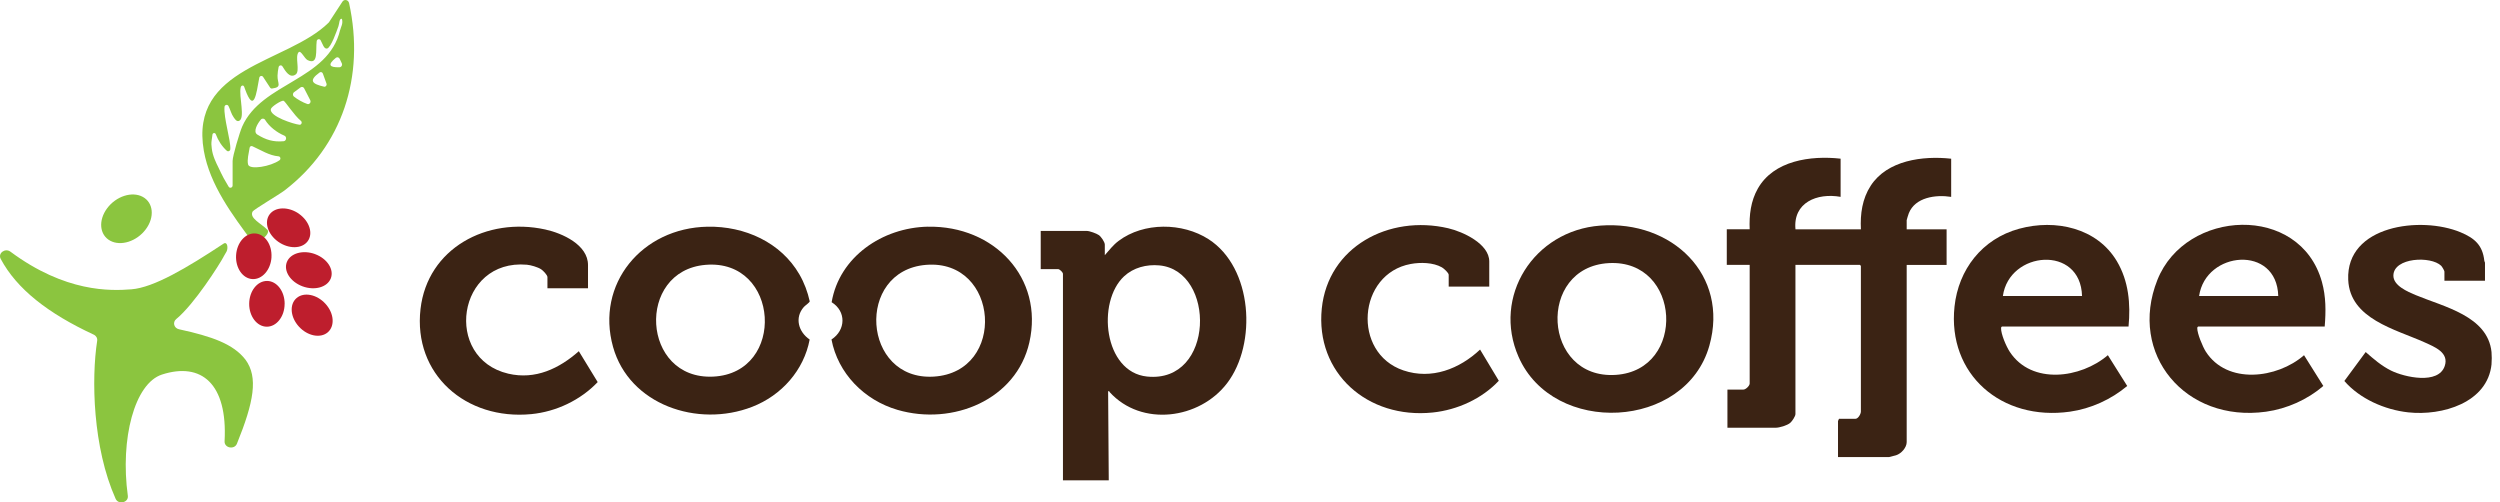 <svg width="209" height="42" viewBox="0 0 209 42" fill="none" xmlns="http://www.w3.org/2000/svg">
<g id="Group 19">
<path id="Vector" d="M29.182 0.258C29.12 -0.022 28.779 -0.094 28.625 0.141L27.512 1.847C27.499 1.868 27.482 1.887 27.464 1.903C23.994 5.309 15.811 5.574 17.041 12.608C17.544 15.481 19.458 18.006 21.106 20.23C21.176 20.334 21.226 20.334 21.333 20.308C21.425 20.284 21.791 20.089 22.06 19.88C22.256 19.728 22.53 19.387 22.353 19.208C21.821 18.671 20.817 18.233 21.121 17.681C21.211 17.518 23.357 16.25 23.78 15.927C28.62 12.219 30.529 6.399 29.182 0.253V0.258ZM23.369 13.393C22.647 13.919 20.862 14.229 20.74 13.751C20.641 13.366 20.797 12.806 20.867 12.357C20.885 12.242 20.997 12.178 21.096 12.224C21.816 12.547 22.498 13.003 23.29 13.07C23.446 13.084 23.499 13.3 23.369 13.396V13.393ZM23.708 11.807C23.708 11.807 23.705 11.807 23.703 11.807C22.859 11.882 22.236 11.701 21.509 11.247C21.131 11.009 21.524 10.328 21.813 9.992C21.913 9.877 22.087 9.896 22.167 10.027C22.505 10.579 23.138 11.076 23.773 11.34C23.997 11.434 23.947 11.786 23.708 11.807ZM25.035 10.427C25.035 10.427 25.03 10.427 25.027 10.427C24.559 10.379 22.518 9.733 22.64 9.124C22.682 8.913 23.529 8.377 23.705 8.422C23.84 8.457 24.587 9.645 25.152 10.101C25.291 10.214 25.206 10.448 25.035 10.43V10.427ZM25.692 8.695C25.333 8.574 24.845 8.299 24.569 8.07C24.46 7.979 24.465 7.798 24.579 7.712L25.127 7.306C25.229 7.232 25.368 7.266 25.425 7.381L25.936 8.374C26.026 8.55 25.871 8.753 25.689 8.695H25.692ZM27.084 7.245C26.142 7.021 25.742 6.77 26.718 6.06C26.815 5.987 26.949 6.033 26.991 6.15L27.293 6.983C27.345 7.13 27.225 7.28 27.081 7.248L27.084 7.245ZM28.383 5.624C27.524 5.646 27.365 5.416 28.074 4.837C28.181 4.749 28.338 4.789 28.398 4.917L28.572 5.288C28.645 5.44 28.542 5.619 28.383 5.624ZM28.433 2.501C28.433 2.501 28.433 2.509 28.433 2.512C27.442 6.74 21.873 6.882 20.245 10.585C20.038 11.057 19.446 13.033 19.446 13.457V15.502C19.446 15.697 19.209 15.769 19.112 15.604L18.701 14.896C18.562 14.656 18.378 14.237 18.253 13.986C18.089 13.657 17.765 13.019 17.703 12.397L17.673 12.066C17.668 11.967 17.681 11.818 17.695 11.722L17.76 11.26C17.778 11.097 17.984 11.07 18.042 11.223C18.238 11.751 18.562 12.251 18.958 12.6C19.072 12.702 19.244 12.624 19.254 12.467C19.296 11.719 18.691 9.869 18.768 8.94C18.784 8.753 19.017 8.703 19.102 8.865C19.254 9.159 19.339 9.541 19.528 9.797C19.625 9.931 19.759 10.165 19.951 10.117C20.549 9.965 19.941 8.04 20.125 7.296C20.145 7.213 20.212 7.146 20.292 7.151C20.409 7.159 20.429 7.298 20.484 7.45C21.238 9.527 21.427 7.84 21.674 6.505C21.704 6.34 21.908 6.292 21.997 6.433L22.578 7.32C22.615 7.378 22.682 7.41 22.749 7.4C23.621 7.285 23.175 6.981 23.202 6.313C23.212 6.068 23.242 5.843 23.29 5.616C23.324 5.451 23.526 5.411 23.613 5.55C23.857 5.937 24.228 6.591 24.726 6.22C25.107 5.934 24.636 4.743 24.96 4.37C25.144 4.159 25.455 4.904 25.722 5.029C26.638 5.464 26.374 4.215 26.476 3.441C26.498 3.264 26.723 3.214 26.807 3.369C26.971 3.665 27.081 4.119 27.347 4.057C27.674 3.98 28.159 2.568 28.293 2.194C28.376 1.967 28.353 1.556 28.56 1.569C28.575 1.569 28.585 1.583 28.59 1.596C28.694 1.978 28.5 2.245 28.44 2.504L28.433 2.501Z" fill="#8BC53F"/>
<g id="Group">
<path id="Vector_2" d="M25.004 17.882C25.881 18.506 26.199 19.533 25.717 20.174C25.235 20.817 24.132 20.829 23.255 20.206C22.38 19.583 22.06 18.558 22.545 17.915C23.027 17.274 24.13 17.259 25.007 17.88" fill="#BE1E2D"/>
<path id="Vector_3" d="M27.204 25.392C27.927 26.18 28.015 27.247 27.404 27.779C26.791 28.307 25.712 28.095 24.991 27.307C24.27 26.519 24.178 25.45 24.791 24.921C25.401 24.392 26.484 24.604 27.204 25.392Z" fill="#BE1E2D"/>
<path id="Vector_4" d="M22.697 21.505C22.633 22.56 21.917 23.376 21.102 23.331C20.286 23.286 19.673 22.393 19.737 21.338C19.801 20.284 20.512 19.468 21.33 19.515C22.145 19.563 22.758 20.456 22.694 21.508" fill="#BE1E2D"/>
<path id="Vector_5" d="M26.344 21.246C27.36 21.623 27.945 22.53 27.655 23.273C27.362 24.017 26.303 24.313 25.29 23.937C24.274 23.56 23.69 22.653 23.98 21.91C24.272 21.166 25.331 20.87 26.344 21.244" fill="#BE1E2D"/>
<path id="Vector_6" d="M23.794 25.41C23.789 26.467 23.117 27.317 22.302 27.312C21.483 27.308 20.824 26.447 20.832 25.39C20.84 24.335 21.509 23.482 22.327 23.487C23.145 23.492 23.802 24.353 23.797 25.407" fill="#BE1E2D"/>
</g>
<path id="Vector_7" d="M18.693 21.463C18.34 22.118 16.244 25.436 14.734 26.672C14.41 26.937 14.541 27.434 14.961 27.525C17.734 28.13 19.507 28.754 20.522 30.068C21.605 31.538 21.218 33.616 19.808 37.091C19.595 37.62 18.744 37.455 18.775 36.89C19.038 32.069 16.832 30.25 13.544 31.311C11.25 32.05 10.034 36.68 10.686 41.447C10.763 42.013 9.9 42.226 9.665 41.697C7.748 37.407 7.635 31.663 8.124 28.488C8.158 28.276 8.039 28.07 7.833 27.974C4.017 26.203 1.401 24.159 0.058 21.642C-0.194 21.169 0.429 20.71 0.873 21.04C5.467 24.453 9.235 24.326 10.992 24.186C12.851 24.04 15.613 22.402 18.688 20.37C19.02 20.151 19.084 20.755 18.94 21.028L18.688 21.463H18.693Z" fill="#8BC53F"/>
<path id="Vector_8" d="M8.957 17.412C8.204 18.424 8.316 19.638 9.209 20.123C10.1 20.607 11.435 20.18 12.188 19.168C12.943 18.157 12.828 16.944 11.935 16.458C11.042 15.973 9.709 16.401 8.957 17.412Z" fill="#8BC53F"/>
<g id="Group_2">
<path id="Vector_9" d="M153.657 38.206V35.199L153.739 35.014H155.106C155.349 35.014 155.57 34.603 155.57 34.403V22.225L155.488 22.145H150.099V34.615C150.099 34.802 149.815 35.226 149.658 35.356C149.399 35.57 148.763 35.76 148.432 35.76H144.413V32.568H145.752C145.947 32.568 146.273 32.251 146.273 32.062V22.145H144.359V19.168H146.273C146.224 17.988 146.362 16.806 146.955 15.764C148.286 13.42 151.361 12.986 153.875 13.265V16.457C151.895 16.103 149.886 16.943 150.102 19.17H155.572C155.506 17.891 155.683 16.616 156.391 15.527C157.773 13.4 160.733 13.006 163.118 13.268V16.459C161.828 16.255 160.109 16.492 159.576 17.828C159.548 17.898 159.399 18.369 159.399 18.402V19.172H162.736V22.15H159.399V36.962C159.399 37.418 158.948 37.924 158.506 38.062L157.922 38.211H153.657V38.206Z" fill="#3B2314"/>
<path id="Vector_10" d="M208.294 30.438C207.971 33.672 204.162 34.782 201.328 34.473C199.353 34.258 197.266 33.331 195.988 31.85L197.771 29.431C198.427 30.007 199.092 30.585 199.887 30.979C201.015 31.538 203.852 32.176 204.38 30.598C204.755 29.478 203.547 29.005 202.695 28.62C200.238 27.516 196.455 26.663 196.311 23.394C196.111 18.831 202.387 18.038 205.704 19.419C206.896 19.915 207.55 20.516 207.689 21.798C207.696 21.865 207.745 21.94 207.745 21.955V23.471H204.354V22.701C204.354 22.626 204.157 22.292 204.083 22.219C203.218 21.379 200.123 21.526 200.087 23.022C200.066 23.878 201.279 24.386 201.949 24.668C204.288 25.646 207.976 26.411 208.291 29.428C208.317 29.685 208.317 30.181 208.291 30.438H208.294Z" fill="#3B2314"/>
<path id="Vector_11" d="M133.787 18.86C139.783 18.403 144.564 22.986 142.904 28.894C140.93 35.926 129.87 36.477 126.952 29.834C124.741 24.802 128.211 19.283 133.787 18.86ZM134.497 21.996C128.444 22.328 128.942 31.746 135.082 31.34C141.022 30.946 140.558 21.665 134.497 21.996Z" fill="#3B2314"/>
<path id="Vector_12" d="M194.345 27.299H183.763C183.712 27.337 183.694 27.354 183.691 27.419C183.676 27.865 184.148 28.992 184.402 29.391C186.184 32.179 190.38 31.653 192.617 29.695L194.23 32.266C192.914 33.401 191.191 34.176 189.441 34.418C182.704 35.353 177.895 29.606 180.357 23.404C182.712 17.469 192.281 16.991 194.112 23.566C194.456 24.805 194.45 26.03 194.345 27.299ZM190.462 24.746C190.349 20.442 184.391 20.97 183.845 24.746H190.462Z" fill="#3B2314"/>
<path id="Vector_13" d="M177.943 27.299H167.361C167.31 27.337 167.292 27.354 167.289 27.419C167.271 27.928 167.733 28.985 168.023 29.421C169.849 32.192 173.958 31.631 176.217 29.693L177.835 32.267C176.502 33.389 174.799 34.169 173.042 34.416C167.325 35.219 162.791 31.297 163.398 25.624C163.727 22.544 165.691 19.971 168.8 19.123C171.852 18.29 175.317 19.058 176.971 21.838C177.961 23.504 178.125 25.409 177.946 27.299H177.943ZM174.058 24.746C173.947 20.454 167.966 20.963 167.441 24.746H174.058Z" fill="#3B2314"/>
<g id="Group_3">
<path id="Vector_14" d="M92.364 21.329C92.754 20.897 93.041 20.494 93.518 20.137C95.616 18.561 98.856 18.596 101.036 19.997C104.734 22.376 105.096 28.742 102.585 32.036C100.284 35.054 95.427 35.712 92.764 32.777C92.731 32.742 92.767 32.675 92.639 32.71L92.692 40.156H88.863V22.897C88.863 22.763 88.591 22.498 88.453 22.498H87.004V19.306H90.859C91.087 19.306 91.672 19.518 91.867 19.656C92.054 19.788 92.362 20.234 92.362 20.451V21.329H92.364ZM93.97 23.102C91.677 25.239 92.264 31.111 95.898 31.48C101.559 32.054 101.661 22.631 96.924 22.187C95.85 22.087 94.755 22.371 93.97 23.102Z" fill="#3B2314"/>
<path id="Vector_15" d="M77.583 18.953C83.105 18.85 87.28 23.224 86.054 28.625C84.967 33.418 79.65 35.61 75.036 34.266C72.23 33.448 70.05 31.201 69.512 28.381C70.71 27.601 70.761 26.035 69.525 25.264C70.168 21.484 73.756 19.023 77.583 18.95V18.953ZM77.419 22.142C71.484 22.626 72.069 31.845 78.057 31.485C84.192 31.116 83.546 21.643 77.419 22.142Z" fill="#3B2314"/>
<path id="Vector_16" d="M59.152 18.952C62.266 18.895 65.282 20.264 66.831 22.942C67.236 23.642 67.518 24.403 67.693 25.188C67.688 25.293 67.316 25.535 67.203 25.662C66.41 26.56 66.749 27.747 67.688 28.385C67.205 30.944 65.349 33.053 62.881 34.011C58.319 35.781 52.602 33.836 51.25 28.999C49.783 23.75 53.656 19.052 59.155 18.952H59.152ZM58.988 22.141C53.135 22.633 53.617 31.776 59.627 31.485C65.751 31.186 65.192 21.62 58.988 22.141Z" fill="#3B2314"/>
<path id="Vector_17" d="M49.157 24.097H45.766V23.167C45.766 22.99 45.394 22.611 45.238 22.511C44.956 22.329 44.379 22.16 44.043 22.13C38.2 21.631 37.033 29.957 42.493 31.239C44.756 31.77 46.756 30.807 48.39 29.361L49.967 31.942C48.546 33.436 46.515 34.416 44.42 34.62C38.949 35.151 34.525 31.286 35.156 25.825C35.74 20.771 40.688 18.11 45.592 19.187C47.015 19.499 49.157 20.464 49.157 22.155V24.095V24.097Z" fill="#3B2314"/>
</g>
<path id="Vector_18" d="M124.502 23.959H121.111V22.974C121.111 22.809 120.703 22.442 120.547 22.353C119.819 21.936 118.747 21.919 117.936 22.068C113.497 22.884 113.007 29.504 117.323 30.965C119.688 31.766 122.024 30.833 123.735 29.223L125.3 31.831C123.902 33.327 121.842 34.272 119.77 34.486C114.32 35.047 109.957 31.172 110.501 25.794C111.022 20.649 116.102 17.924 121.068 19.081C122.304 19.37 124.502 20.38 124.502 21.856V23.956V23.959Z" fill="#3B2314"/>
</g>
</g>
</svg>
